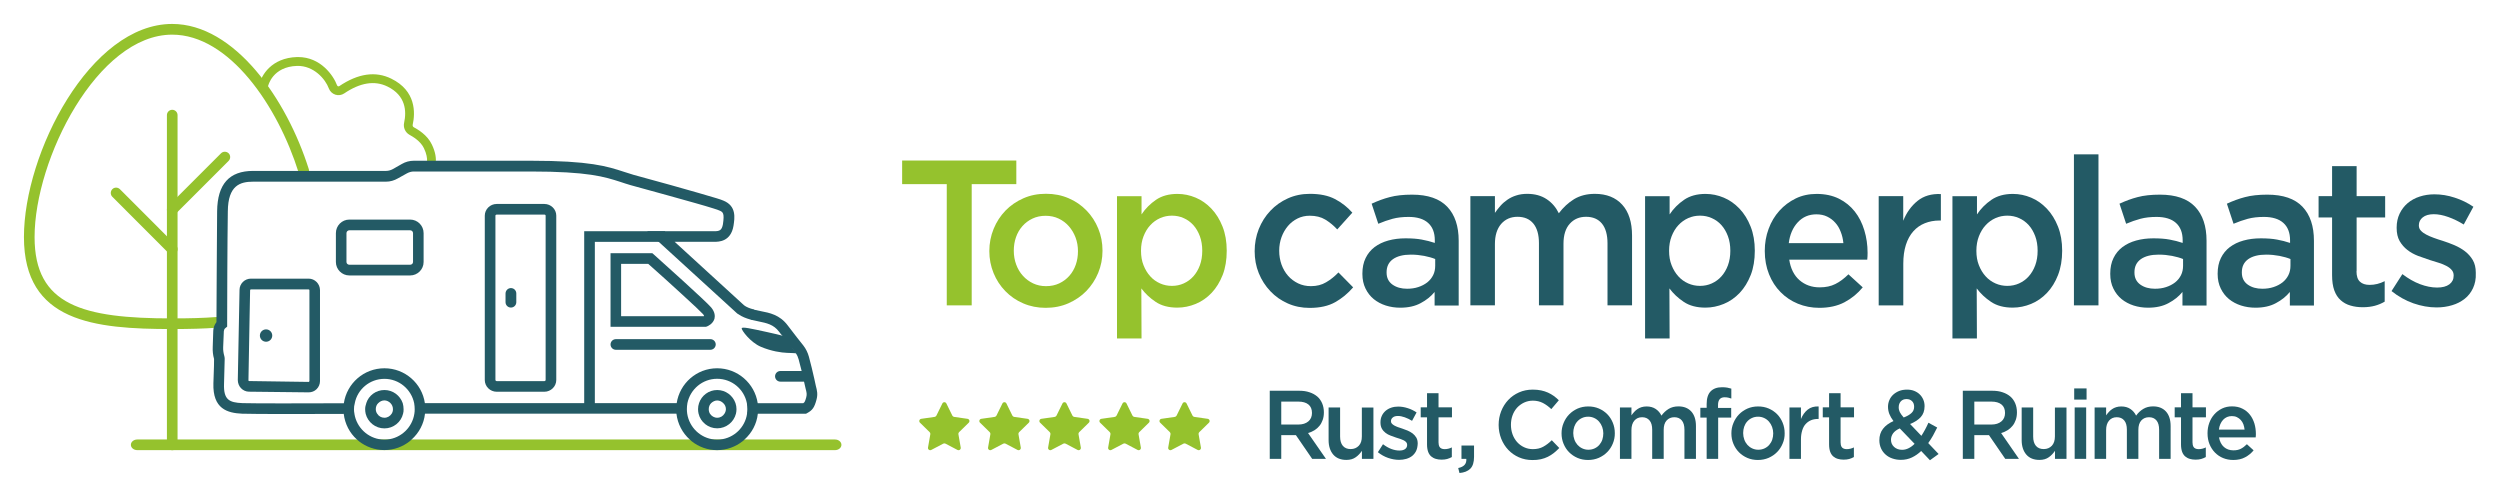 <?xml version="1.0" encoding="utf-8"?>
<!-- Generator: Adobe Illustrator 27.2.0, SVG Export Plug-In . SVG Version: 6.00 Build 0)  -->
<svg version="1.1" id="Layer_1" xmlns="http://www.w3.org/2000/svg" xmlns:xlink="http://www.w3.org/1999/xlink" x="0px" y="0px"
	 viewBox="0 0 3759.4 747.3" style="enable-background:new 0 0 3759.4 747.3;" xml:space="preserve">
<style type="text/css">
	.st0{fill:#95C22D;}
	.st1{fill:#235A65;}
</style>
<g>
	<path class="st0" d="M1461.2,459.2h-37.5V276.9h-67.1v-35.5h171.7v35.5h-67.1V459.2z"/>
	<path class="st0" d="M1651.4,410.4c-4.3,10.4-10.3,19.4-17.8,27.2c-7.6,7.8-16.6,13.9-27,18.5c-10.5,4.6-21.9,6.8-34.2,6.8
		c-12.1,0-23.3-2.2-33.7-6.7c-10.4-4.4-19.3-10.6-26.9-18.4s-13.5-16.8-17.7-27.1c-4.2-10.3-6.4-21.3-6.4-33.1
		c0-11.8,2.2-23,6.5-33.5c4.3-10.5,10.3-19.6,17.8-27.4c7.6-7.8,16.5-13.9,26.9-18.5c10.4-4.6,21.7-6.8,34-6.8
		c12.3,0,23.6,2.2,34,6.7c10.4,4.4,19.3,10.6,26.9,18.4c7.6,7.8,13.5,16.9,17.7,27.2c4.3,10.4,6.4,21.5,6.4,33.3
		C1657.9,388.9,1655.7,400,1651.4,410.4z M1617.4,357.2c-2.4-6.4-5.8-12.1-10.1-17c-4.3-4.9-9.4-8.7-15.3-11.5
		c-5.9-2.8-12.5-4.2-19.7-4.2s-13.8,1.4-19.7,4.2c-5.9,2.8-11,6.6-15.2,11.4c-4.2,4.8-7.4,10.3-9.6,16.6c-2.2,6.3-3.3,13.1-3.3,20.4
		c0,7.3,1.2,14.2,3.6,20.7c2.4,6.5,5.8,12.2,10.1,16.9c4.3,4.8,9.4,8.6,15.3,11.4c5.9,2.8,12.4,4.2,19.4,4.2c7.4,0,14.1-1.4,20-4.2
		c5.9-2.8,11-6.6,15.2-11.4c4.2-4.7,7.4-10.3,9.6-16.6c2.2-6.3,3.3-13.1,3.3-20.4C1621,370.4,1619.8,363.6,1617.4,357.2z"/>
	<path class="st0" d="M1838.6,413.5c-4.2,10.6-9.7,19.6-16.6,26.9s-14.9,12.9-23.9,16.6c-9,3.7-18.2,5.6-27.7,5.6
		c-13.1,0-24-2.9-32.6-8.7c-8.7-5.8-15.8-12.6-21.5-20.2l0.3,75.3h-36.9v-214h36.9v27.4c5.8-8.7,13.1-16,21.7-21.9
		c8.6-5.9,19.4-8.9,32.3-8.9c9.5,0,18.6,1.9,27.4,5.6c8.9,3.7,16.7,9.3,23.7,16.6c7,7.4,12.5,16.3,16.7,26.9
		c4.2,10.6,6.3,22.7,6.3,36.4S1842.7,402.9,1838.6,413.5z M1804.3,355.2c-2.4-6.5-5.7-12.1-9.8-16.7c-4.2-4.6-9-8.1-14.5-10.5
		c-5.5-2.5-11.4-3.7-17.7-3.7c-6.2,0-12.2,1.2-17.8,3.7c-5.6,2.5-10.6,6.1-14.8,10.7c-4.3,4.6-7.6,10.2-10.1,16.6
		c-2.5,6.4-3.8,13.7-3.8,21.8c0,8.1,1.2,15.4,3.8,21.8c2.5,6.4,5.9,12,10.1,16.6c4.2,4.7,9.2,8.2,14.8,10.7
		c5.6,2.5,11.6,3.7,17.8,3.7c6.2,0,12.2-1.2,17.7-3.7c5.5-2.5,10.4-6,14.5-10.6c4.1-4.6,7.4-10.1,9.8-16.6
		c2.4-6.5,3.6-13.8,3.6-21.9C1807.9,369,1806.7,361.7,1804.3,355.2z"/>
</g>
<g>
	<path class="st1" d="M1973.2,690l-24.5-35.7h-22V690h-17.3V587.6h44.4c5.7,0,10.8,0.7,15.4,2.3c4.6,1.5,8.5,3.7,11.7,6.4
		c3.2,2.8,5.6,6.2,7.3,10.2c1.7,4,2.6,8.6,2.6,13.5c0,4.3-0.6,8.1-1.8,11.5c-1.2,3.4-2.8,6.4-4.9,8.9c-2.1,2.6-4.6,4.8-7.5,6.6
		c-2.9,1.8-6.1,3.2-9.6,4.2l26.9,38.8H1973.2z M1967.5,608.2c-3.6-2.9-8.7-4.3-15.3-4.3h-25.5v34.5h25.7c6.3,0,11.3-1.6,15-4.7
		c3.7-3.1,5.5-7.4,5.5-12.7C1972.9,615.3,1971.1,611.1,1967.5,608.2z"/>
	<path class="st1" d="M2048,612.8h17.3V690H2048v-12.1c-2.5,3.7-5.5,7-9.2,9.6c-3.7,2.7-8.4,4.1-14.2,4.1c-8.5,0-15.1-2.7-19.7-8
		c-4.6-5.4-7-12.6-7-21.7v-49.2h17.3v43.8c0,6,1.4,10.7,4.1,13.9c2.8,3.3,6.7,4.9,11.8,4.9c5,0,9-1.7,12.2-5s4.6-8.1,4.6-14.1V612.8
		z"/>
	<g>
		<path class="st1" d="M3015.4,690l-24.5-35.7h-22V690h-17.3V587.6h44.4c5.7,0,10.8,0.7,15.4,2.3c4.6,1.5,8.5,3.7,11.7,6.4
			c3.2,2.8,5.6,6.2,7.3,10.2c1.7,4,2.6,8.6,2.6,13.5c0,4.3-0.6,8.1-1.8,11.5c-1.2,3.4-2.8,6.4-4.9,8.9c-2.1,2.6-4.6,4.8-7.5,6.6
			c-2.9,1.8-6.1,3.2-9.6,4.2L3036,690H3015.4z M3009.7,608.2c-3.6-2.9-8.7-4.3-15.3-4.3h-25.5v34.5h25.7c6.3,0,11.3-1.6,15-4.7
			c3.7-3.1,5.5-7.4,5.5-12.7C3015.1,615.3,3013.3,611.1,3009.7,608.2z"/>
		<path class="st1" d="M3090.2,612.8h17.3V690h-17.3v-12.1c-2.5,3.7-5.5,7-9.2,9.6c-3.7,2.7-8.4,4.1-14.2,4.1
			c-8.5,0-15.1-2.7-19.7-8c-4.6-5.4-7-12.6-7-21.7v-49.2h17.3v43.8c0,6,1.4,10.7,4.1,13.9c2.8,3.3,6.7,4.9,11.8,4.9
			c5,0,9-1.7,12.2-5c3.1-3.4,4.6-8.1,4.6-14.1V612.8z"/>
	</g>
	<path class="st1" d="M2129.6,677.9c-1.4,3-3.4,5.5-5.9,7.6c-2.5,2-5.5,3.5-8.9,4.5c-3.4,1-7.1,1.5-10.9,1.5c-5.4,0-10.9-1-16.5-2.9
		c-5.5-1.9-10.7-4.8-15.4-8.6l7.7-12c4.1,3.1,8.2,5.5,12.4,7.1s8.3,2.4,12.2,2.4c3.7,0,6.5-0.7,8.6-2.2c2.1-1.5,3.1-3.6,3.1-6.1
		v-0.3c0-1.5-0.4-2.7-1.3-3.8c-0.9-1.1-2.1-2-3.7-2.9c-1.6-0.8-3.4-1.5-5.4-2.2c-2-0.6-4.2-1.3-6.3-2c-2.8-0.9-5.5-1.9-8.3-3
		c-2.8-1-5.3-2.4-7.5-4.1c-2.2-1.7-4.1-3.8-5.5-6.3c-1.4-2.5-2.1-5.6-2.1-9.3V635c0-3.6,0.7-6.9,2.1-9.8c1.3-2.9,3.3-5.4,5.7-7.5
		c2.4-2,5.2-3.6,8.5-4.7c3.3-1.1,6.8-1.6,10.4-1.6c4.7,0,9.5,0.8,14.4,2.4c4.8,1.5,9.2,3.7,13.2,6.4l-6.8,12.6
		c-3.6-2.2-7.3-4-11-5.3c-3.7-1.3-7.1-2-10.2-2c-3.3,0-5.9,0.7-7.7,2.2c-1.9,1.5-2.8,3.3-2.8,5.5v0.3c0,1.4,0.4,2.6,1.4,3.6
		c0.9,1,2.2,1.9,3.7,2.8c1.6,0.9,3.4,1.6,5.4,2.4c2,0.7,4.2,1.5,6.3,2.1c2.8,0.9,5.5,1.9,8.3,3.1c2.7,1.2,5.2,2.6,7.5,4.3
		c2.2,1.7,4,3.8,5.5,6.2c1.4,2.4,2.1,5.4,2.1,8.9v0.3C2131.7,671.3,2131,674.9,2129.6,677.9z"/>
	<path class="st1" d="M2163.3,665.8c0,3.4,0.8,5.9,2.4,7.4c1.6,1.5,3.9,2.2,6.8,2.2c3.7,0,7.3-0.9,10.7-2.6v14.5
		c-2.2,1.2-4.5,2.2-7,2.9s-5.3,1-8.5,1c-3.1,0-6-0.4-8.7-1.2c-2.7-0.8-5-2.1-7-3.8c-1.9-1.8-3.5-4.1-4.5-7c-1-2.9-1.6-6.5-1.6-10.8
		v-40.8h-9.5v-15.1h9.5v-21.2h17.3v21.2h20.2v15.1h-20.2V665.8z"/>
	<path class="st1" d="M2205,690h-7.3v-20h18.9v17c0,8.2-1.9,14.1-5.6,17.8c-3.7,3.7-9.2,5.9-16.3,6.5l-1.9-7.5
		C2201.6,702,2205.6,697.4,2205,690z"/>
	<path class="st1" d="M2336.6,681.2c-2.8,2.2-5.8,4.1-9,5.7s-6.7,2.8-10.6,3.7s-8.1,1.2-12.7,1.2c-7.3,0-14-1.4-20.2-4.1
		c-6.1-2.7-11.5-6.4-16-11.2c-4.5-4.7-8-10.3-10.6-16.7c-2.5-6.4-3.9-13.4-3.9-20.8c0-7.3,1.3-14.2,3.8-20.6
		c2.5-6.4,6.1-12.1,10.6-16.9c4.5-4.8,9.9-8.6,16.2-11.4c6.3-2.8,13.2-4.2,20.8-4.2c4.6,0,8.7,0.4,12.5,1.2
		c3.7,0.8,7.2,1.9,10.3,3.3c3.1,1.4,6,3.1,8.7,5c2.7,2,5.2,4.1,7.6,6.5l-11.3,13.3c-4-3.8-8.2-6.9-12.6-9.2
		c-4.5-2.3-9.5-3.5-15.2-3.5c-4.7,0-9.1,1-13.2,2.9c-4,1.9-7.5,4.5-10.5,7.7c-2.9,3.3-5.2,7.1-6.8,11.5c-1.6,4.4-2.4,9.1-2.4,14.2
		s0.8,9.8,2.4,14.3c1.6,4.4,3.9,8.3,6.8,11.6c3,3.3,6.4,5.9,10.5,7.8c4,1.9,8.4,2.9,13.2,2.9c6.1,0,11.3-1.2,15.6-3.6
		c4.4-2.4,8.7-5.6,12.9-9.8l11.3,11.7C2342,676.5,2339.4,679,2336.6,681.2z"/>
	<path class="st1" d="M2425.3,667c-2,4.9-4.8,9.2-8.4,12.8c-3.6,3.7-7.8,6.5-12.7,8.7c-4.9,2.1-10.3,3.2-16.1,3.2
		c-5.7,0-11-1-15.9-3.1c-4.9-2.1-9.1-5-12.7-8.6s-6.3-7.9-8.3-12.7c-2-4.8-3-10-3-15.6c0-5.5,1-10.8,3.1-15.7
		c2-4.9,4.8-9.2,8.4-12.9c3.6-3.7,7.8-6.5,12.6-8.7c4.9-2.1,10.2-3.2,16-3.2c5.8,0,11.1,1,16,3.1c4.9,2.1,9.1,5,12.7,8.6
		c3.6,3.7,6.3,7.9,8.3,12.8c2,4.9,3,10.1,3,15.7C2428.4,656.9,2427.3,662.2,2425.3,667z M2409.3,642c-1.1-3-2.7-5.7-4.7-8
		c-2-2.3-4.4-4.1-7.2-5.4c-2.8-1.3-5.8-2-9.2-2c-3.4,0-6.5,0.7-9.3,2c-2.8,1.3-5.2,3.1-7.1,5.3c-2,2.2-3.5,4.9-4.5,7.8
		c-1,3-1.5,6.2-1.5,9.6c0,3.4,0.6,6.7,1.7,9.7c1.1,3.1,2.7,5.7,4.7,8c2,2.2,4.4,4,7.2,5.3c2.8,1.3,5.8,2,9.1,2c3.5,0,6.6-0.7,9.4-2
		c2.8-1.3,5.2-3.1,7.1-5.3c1.9-2.2,3.5-4.9,4.5-7.8c1-3,1.5-6.2,1.5-9.6C2411,648.3,2410.4,645.1,2409.3,642z"/>
	<path class="st1" d="M2509.2,614.9c4.1-2.5,9-3.8,14.7-3.8c8.3,0,14.7,2.6,19.4,7.7c4.6,5.1,7,12.4,7,21.9V690h-17.3v-43.8
		c0-6.1-1.3-10.8-4-14c-2.7-3.2-6.4-4.8-11.2-4.8c-4.7,0-8.6,1.6-11.6,4.9c-3,3.3-4.4,8-4.4,14.2V690h-17.3v-43.9
		c0-6.1-1.3-10.7-4-13.9c-2.7-3.2-6.4-4.8-11.2-4.8s-8.7,1.7-11.6,5.1c-2.9,3.4-4.4,8.2-4.4,14.2V690h-17.3v-77.3h17.3v11.9
		c1.2-1.8,2.6-3.4,4-5c1.4-1.6,3-3,4.9-4.3c1.8-1.3,3.9-2.3,6.2-3c2.3-0.7,4.9-1.1,7.7-1.1c5.4,0,10,1.3,13.7,3.8
		c3.7,2.5,6.6,5.8,8.6,10C2501.5,620.8,2505.1,617.4,2509.2,614.9z"/>
	<path class="st1" d="M2603.3,613.4V628h-19.6V690h-17.3V628h-9.5v-14.8h9.5v-5.6c0-8.6,2-15,6-19.1c4-4.1,9.7-6.2,17.2-6.2
		c3,0,5.6,0.2,7.8,0.6c2.2,0.4,4.2,0.9,6.1,1.5v14.9c-1.7-0.6-3.3-1-4.9-1.4c-1.6-0.3-3.3-0.5-5.2-0.5c-6.6,0-9.9,3.9-9.9,11.7v4.3
		H2603.3z"/>
	<path class="st1" d="M2680.7,667c-2,4.9-4.8,9.2-8.4,12.8c-3.6,3.7-7.8,6.5-12.7,8.7c-4.9,2.1-10.3,3.2-16.1,3.2
		c-5.7,0-11-1-15.9-3.1c-4.9-2.1-9.1-5-12.7-8.6c-3.6-3.7-6.3-7.9-8.3-12.7c-2-4.8-3-10-3-15.6c0-5.5,1-10.8,3.1-15.7
		c2-4.9,4.8-9.2,8.4-12.9c3.6-3.7,7.8-6.5,12.6-8.7c4.9-2.1,10.2-3.2,16-3.2c5.8,0,11.1,1,16,3.1c4.9,2.1,9.1,5,12.7,8.6
		c3.6,3.7,6.3,7.9,8.3,12.8c2,4.9,3,10.1,3,15.7C2683.8,656.9,2682.8,662.2,2680.7,667z M2664.8,642c-1.1-3-2.7-5.7-4.7-8
		c-2-2.3-4.4-4.1-7.2-5.4c-2.8-1.3-5.8-2-9.2-2c-3.4,0-6.5,0.7-9.3,2c-2.8,1.3-5.2,3.1-7.1,5.3c-2,2.2-3.5,4.9-4.5,7.8
		c-1,3-1.5,6.2-1.5,9.6c0,3.4,0.6,6.7,1.7,9.7c1.1,3.1,2.7,5.7,4.7,8c2,2.2,4.4,4,7.2,5.3c2.8,1.3,5.8,2,9.1,2c3.5,0,6.6-0.7,9.4-2
		c2.8-1.3,5.2-3.1,7.1-5.3c1.9-2.2,3.5-4.9,4.5-7.8c1-3,1.5-6.2,1.5-9.6C2666.5,648.3,2665.9,645.1,2664.8,642z"/>
	<path class="st1" d="M2708.2,690h-17.3v-77.3h17.3v17.4c2.4-5.9,5.7-10.5,10.1-14.1c4.4-3.5,9.9-5.1,16.5-4.8V630h-1
		c-3.8,0-7.3,0.6-10.4,1.9c-3.1,1.3-5.8,3.2-8.1,5.7c-2.3,2.5-4,5.7-5.2,9.6c-1.2,3.9-1.9,8.3-1.9,13.4V690z"/>
	<path class="st1" d="M2767.9,665.8c0,3.4,0.8,5.9,2.4,7.4c1.6,1.5,3.9,2.2,6.8,2.2c3.7,0,7.3-0.9,10.7-2.6v14.5
		c-2.2,1.2-4.5,2.2-7,2.9s-5.3,1-8.5,1c-3.1,0-6-0.4-8.7-1.2c-2.7-0.8-5-2.1-7-3.8c-1.9-1.8-3.5-4.1-4.5-7c-1-2.9-1.6-6.5-1.6-10.8
		v-40.8h-9.5v-15.1h9.5v-21.2h17.3v21.2h20.2v15.1h-20.2V665.8z"/>
	<path class="st1" d="M2902.2,692.1l-13.2-13.9c-4.3,4.1-8.9,7.3-13.9,9.7c-5,2.4-10.6,3.6-16.6,3.6c-4.7,0-8.9-0.7-12.9-2.1
		c-3.9-1.3-7.3-3.3-10.2-5.9c-2.9-2.6-5.2-5.7-6.8-9.3c-1.6-3.6-2.5-7.7-2.5-12.2c0-6.7,1.8-12.5,5.5-17.2
		c3.6-4.7,8.9-8.6,15.7-11.6c-2.8-3.8-4.9-7.4-6.2-10.7c-1.3-3.4-2-7-2-10.8c0-3.5,0.7-6.8,2-9.9c1.3-3.1,3.2-5.9,5.7-8.2
		c2.5-2.3,5.5-4.2,8.9-5.6c3.5-1.4,7.5-2.1,12-2.1c4,0,7.6,0.6,10.8,1.9s6,3,8.3,5.3c2.3,2.2,4.1,4.9,5.4,7.9c1.3,3,1.9,6.3,1.9,9.8
		c0,6.8-2,12.4-5.9,16.6c-4,4.2-9.3,7.6-15.9,10.2l17,17.8c1.9-2.9,3.7-6,5.5-9.3c1.8-3.3,3.5-6.8,5.1-10.4l13.2,7.2
		c-2,4.1-4.1,8.1-6.3,12.1c-2.2,3.9-4.6,7.7-7.2,11.3l15.6,16.4L2902.2,692.1z M2856.8,644.2c-4.7,2.1-8,4.6-10.1,7.5
		c-2.1,3-3.1,6.2-3.1,9.6c0,4.4,1.6,8,4.7,10.8c3.1,2.8,7.1,4.3,12,4.3c3.4,0,6.7-0.8,9.8-2.4c3.1-1.5,6.1-3.7,9-6.6L2856.8,644.2z
		 M2875.2,603.2c-2.1-2.1-4.9-3.1-8.2-3.1c-3.6,0-6.5,1.1-8.6,3.4c-2.1,2.3-3.2,5.3-3.2,9c0,2.7,0.6,5.1,1.7,7.3
		c1.1,2.2,3.1,4.9,5.8,8c5.1-1.9,9-4.2,11.7-6.7c2.7-2.5,4-5.6,4-9.4C2878.4,608.1,2877.4,605.3,2875.2,603.2z"/>
	<path class="st1" d="M3119.1,600.9v-16.8h18.6v16.8H3119.1z M3119.8,690v-77.3h17.3V690H3119.8z"/>
	<path class="st1" d="M3223,614.9c4.1-2.5,9-3.8,14.7-3.8c8.3,0,14.7,2.6,19.4,7.7c4.6,5.1,7,12.4,7,21.9V690h-17.3v-43.8
		c0-6.1-1.3-10.8-4-14c-2.7-3.2-6.4-4.8-11.2-4.8c-4.7,0-8.6,1.6-11.6,4.9c-3,3.3-4.4,8-4.4,14.2V690h-17.3v-43.9
		c0-6.1-1.3-10.7-4-13.9c-2.7-3.2-6.4-4.8-11.2-4.8s-8.7,1.7-11.6,5.1c-2.9,3.4-4.4,8.2-4.4,14.2V690h-17.3v-77.3h17.3v11.9
		c1.2-1.8,2.6-3.4,4-5c1.4-1.6,3-3,4.9-4.3c1.8-1.3,3.9-2.3,6.2-3c2.3-0.7,4.9-1.1,7.7-1.1c5.4,0,10,1.3,13.7,3.8
		c3.7,2.5,6.6,5.8,8.6,10C3215.2,620.8,3218.8,617.4,3223,614.9z"/>
	<path class="st1" d="M3297.1,665.8c0,3.4,0.8,5.9,2.4,7.4c1.6,1.5,3.9,2.2,6.8,2.2c3.7,0,7.3-0.9,10.7-2.6v14.5
		c-2.2,1.2-4.5,2.2-7,2.9c-2.5,0.7-5.3,1-8.5,1c-3.1,0-6-0.4-8.7-1.2c-2.7-0.8-5-2.1-7-3.8c-1.9-1.8-3.5-4.1-4.5-7
		c-1-2.9-1.6-6.5-1.6-10.8v-40.8h-9.5v-15.1h9.5v-21.2h17.3v21.2h20.2v15.1h-20.2V665.8z"/>
	<path class="st1" d="M3344.3,672.2c3.9,3.4,8.6,5,14.2,5c4.3,0,8-0.7,11.1-2.3c3.1-1.6,6.2-3.9,9.2-6.9l10.1,9.2
		c-3.6,4.4-7.9,7.9-12.9,10.5c-5,2.7-10.9,4-17.8,4c-5.4,0-10.5-1-15.2-2.9c-4.7-1.9-8.7-4.7-12.2-8.2c-3.4-3.5-6.2-7.7-8.2-12.6
		c-2-4.9-3-10.4-3-16.5c0-5.6,0.9-10.8,2.7-15.7c1.8-4.9,4.3-9.2,7.6-12.8c3.3-3.7,7.1-6.5,11.6-8.7c4.4-2.1,9.4-3.2,14.8-3.2
		c6,0,11.2,1.1,15.7,3.4c4.5,2.2,8.3,5.3,11.3,9.1c3,3.8,5.2,8.2,6.8,13.3c1.5,5.1,2.2,10.4,2.2,16c0,0.8,0,1.6-0.1,2.3
		c0,0.8-0.1,1.6-0.2,2.5h-55.2C3338,664,3340.5,668.9,3344.3,672.2z M3375.3,646c-0.3-2.8-0.9-5.5-1.8-8c-1-2.5-2.2-4.6-3.9-6.4
		c-1.6-1.8-3.6-3.2-5.8-4.3c-2.2-1.1-4.8-1.6-7.6-1.6c-5.3,0-9.7,1.9-13.2,5.6c-3.4,3.8-5.6,8.7-6.3,14.7H3375.3z"/>
</g>
<g>
	<g>
		<path class="st0" d="M1423.1,606.7l9,18.3c0.5,1,1.5,1.7,2.6,1.9l20.2,2.9c2.8,0.4,3.9,3.8,1.9,5.8l-14.6,14.3
			c-0.8,0.8-1.2,1.9-1,3l3.5,20.1c0.5,2.8-2.4,4.9-4.9,3.6l-18.1-9.5c-1-0.5-2.2-0.5-3.2,0l-18.1,9.5c-2.5,1.3-5.4-0.8-4.9-3.6
			l3.5-20.1c0.2-1.1-0.2-2.2-1-3l-14.6-14.3c-2-2-0.9-5.4,1.9-5.8l20.2-2.9c1.1-0.2,2.1-0.9,2.6-1.9l9-18.3
			C1418.3,604.2,1421.9,604.2,1423.1,606.7z"/>
		<path class="st0" d="M1513.4,606.7l9,18.3c0.5,1,1.5,1.7,2.6,1.9l20.2,2.9c2.8,0.4,3.9,3.8,1.9,5.8l-14.6,14.3
			c-0.8,0.8-1.2,1.9-1,3l3.5,20.1c0.5,2.8-2.4,4.9-4.9,3.6l-18.1-9.5c-1-0.5-2.2-0.5-3.2,0l-18.1,9.5c-2.5,1.3-5.4-0.8-4.9-3.6
			l3.5-20.1c0.2-1.1-0.2-2.2-1-3l-14.6-14.3c-2-2-0.9-5.4,1.9-5.8l20.2-2.9c1.1-0.2,2.1-0.9,2.6-1.9l9-18.3
			C1508.6,604.2,1512.2,604.2,1513.4,606.7z"/>
		<path class="st0" d="M1603.7,606.7l9,18.3c0.5,1,1.5,1.7,2.6,1.9l20.2,2.9c2.8,0.4,3.9,3.8,1.9,5.8l-14.6,14.3
			c-0.8,0.8-1.2,1.9-1,3l3.5,20.1c0.5,2.8-2.4,4.9-4.9,3.6l-18.1-9.5c-1-0.5-2.2-0.5-3.2,0l-18.1,9.5c-2.5,1.3-5.4-0.8-4.9-3.6
			l3.5-20.1c0.2-1.1-0.2-2.2-1-3l-14.6-14.3c-2-2-0.9-5.4,1.9-5.8l20.2-2.9c1.1-0.2,2.1-0.9,2.6-1.9l9-18.3
			C1598.9,604.2,1602.5,604.2,1603.7,606.7z"/>
		<path class="st0" d="M1694,606.7l9,18.3c0.5,1,1.5,1.7,2.6,1.9l20.2,2.9c2.8,0.4,3.9,3.8,1.9,5.8l-14.6,14.3c-0.8,0.8-1.2,1.9-1,3
			l3.5,20.1c0.5,2.8-2.4,4.9-4.9,3.6l-18.1-9.5c-1-0.5-2.2-0.5-3.2,0l-18.1,9.5c-2.5,1.3-5.4-0.8-4.9-3.6l3.5-20.1
			c0.2-1.1-0.2-2.2-1-3l-14.6-14.3c-2-2-0.9-5.4,1.9-5.8l20.2-2.9c1.1-0.2,2.1-0.9,2.6-1.9l9-18.3
			C1689.2,604.2,1692.8,604.2,1694,606.7z"/>
		<path class="st0" d="M1784.3,606.7l9,18.3c0.5,1,1.5,1.7,2.6,1.9l20.2,2.9c2.8,0.4,3.9,3.8,1.9,5.8l-14.6,14.3
			c-0.8,0.8-1.2,1.9-1,3l3.5,20.1c0.5,2.8-2.4,4.9-4.9,3.6l-18.1-9.5c-1-0.5-2.2-0.5-3.2,0l-18.1,9.5c-2.5,1.3-5.4-0.8-4.9-3.6
			l3.5-20.1c0.2-1.1-0.2-2.2-1-3l-14.6-14.3c-2-2-0.9-5.4,1.9-5.8l20.2-2.9c1.1-0.2,2.1-0.9,2.6-1.9l9-18.3
			C1779.4,604.2,1783.1,604.2,1784.3,606.7z"/>
	</g>
</g>
<g>
	<path class="st1" d="M2007.8,454.4c-10.1,5.7-22.8,8.6-38.4,8.6c-11.9,0-22.8-2.2-32.9-6.7c-10.1-4.4-18.8-10.6-26.2-18.4
		c-7.4-7.8-13.2-16.8-17.4-27.1c-4.2-10.3-6.2-21.3-6.2-33.1c0-11.8,2.1-22.9,6.2-33.3c4.2-10.4,9.9-19.5,17.4-27.4
		c7.4-7.9,16.2-14.1,26.4-18.7s21.2-6.8,33.1-6.8c15.1,0,27.6,2.6,37.6,7.8c10,5.2,18.7,12,26.2,20.5l-22.7,25.2
		c-5.6-6-11.6-10.9-18-14.8c-6.4-3.9-14.2-5.8-23.4-5.8c-6.6,0-12.8,1.4-18.4,4.2c-5.6,2.8-10.5,6.6-14.5,11.4s-7.2,10.3-9.5,16.6
		c-2.3,6.3-3.5,13.1-3.5,20.4c0,7.5,1.2,14.4,3.5,20.9c2.3,6.4,5.6,12,9.8,16.8c4.2,4.8,9.3,8.6,15.1,11.4
		c5.8,2.8,12.3,4.2,19.3,4.2c8.7,0,16.3-1.9,22.8-5.8c6.6-3.8,12.7-8.7,18.6-14.8l22.1,22.4C2026.9,441.3,2017.9,448.7,2007.8,454.4
		z"/>
	<path class="st1" d="M2157.3,459.2V439c-5.4,6.7-12.4,12.3-20.9,16.8c-8.4,4.6-18.7,6.9-30.8,6.9c-7.7,0-14.9-1.1-21.8-3.3
		c-6.8-2.2-12.8-5.4-18-9.6c-5.1-4.2-9.3-9.5-12.4-15.9c-3.1-6.3-4.7-13.6-4.7-21.9v-0.6c0-8.9,1.6-16.7,4.9-23.4
		c3.2-6.6,7.7-12.1,13.5-16.5c5.7-4.3,12.6-7.6,20.5-9.8c8-2.2,16.6-3.3,25.9-3.3c9.6,0,17.9,0.6,24.6,1.9c6.7,1.2,13.2,2.9,19.5,5
		v-4c0-11.4-3.4-20.1-10.1-26.1c-6.7-6-16.5-9-29.2-9c-9,0-17.1,0.9-24.2,2.8c-7,1.9-14.2,4.4-21.5,7.5l-10-30.2
		c8.9-4.1,17.9-7.5,27.2-9.9c9.3-2.5,20.5-3.7,33.6-3.7c23.8,0,41.4,6.1,52.9,18.2c11.5,12.1,17.2,29.2,17.2,51.2v97.4H2157.3z
		 M2158.2,389.5c-4.6-1.9-10.1-3.4-16.5-4.7c-6.4-1.2-13-1.9-20.1-1.9c-11.5,0-20.5,2.3-26.9,6.8c-6.4,4.6-9.6,11.1-9.6,19.6v0.6
		c0,7.9,3,13.9,8.9,18.1c5.9,4.2,13.3,6.2,21.9,6.2c6.1,0,11.7-0.8,16.8-2.5c5.2-1.7,9.6-4,13.5-7c3.8-3,6.8-6.7,8.9-10.9
		c2.1-4.2,3.1-9,3.1-14.1V389.5z"/>
	<path class="st1" d="M2367,299.5c8.8-5.3,19.2-8,31.3-8c17.5,0,31.3,5.5,41.1,16.3c9.9,10.9,14.8,26.4,14.8,46.5v104.8h-36.9v-93.1
		c0-13-2.8-23-8.4-29.8c-5.6-6.8-13.6-10.2-23.8-10.2c-10.1,0-18.2,3.4-24.5,10.4c-6.3,6.9-9.5,17-9.5,30.2v92.5h-36.9v-93.4
		c0-12.8-2.8-22.7-8.4-29.5c-5.6-6.8-13.5-10.2-23.8-10.2c-10.2,0-18.4,3.6-24.7,10.8c-6.2,7.3-9.3,17.3-9.3,30.1v92.2h-36.9V294.9
		h36.9v25.2c2.6-3.8,5.4-7.3,8.4-10.7c3-3.4,6.5-6.4,10.4-9.1c3.9-2.7,8.4-4.9,13.3-6.4c4.9-1.6,10.4-2.4,16.5-2.4
		c11.5,0,21.2,2.7,29.2,8s14,12.4,18.3,21.2C2350.7,311.9,2358.3,304.9,2367,299.5z"/>
	<path class="st1" d="M2632.7,413.5c-4.2,10.6-9.7,19.6-16.6,26.9s-14.9,12.9-23.9,16.6c-9,3.7-18.2,5.6-27.7,5.6
		c-13.1,0-24-2.9-32.6-8.7c-8.7-5.8-15.8-12.6-21.5-20.2l0.3,75.3h-36.9v-214h36.9v27.4c5.8-8.7,13.1-16,21.7-21.9
		c8.6-5.9,19.4-8.9,32.3-8.9c9.5,0,18.6,1.9,27.4,5.6c8.9,3.7,16.7,9.3,23.7,16.6c7,7.4,12.5,16.3,16.7,26.9
		c4.2,10.6,6.3,22.7,6.3,36.4S2636.8,402.9,2632.7,413.5z M2598.4,355.2c-2.4-6.5-5.7-12.1-9.8-16.7c-4.1-4.6-9-8.1-14.5-10.5
		c-5.5-2.5-11.4-3.7-17.7-3.7s-12.2,1.2-17.8,3.7c-5.6,2.5-10.6,6.1-14.8,10.7c-4.3,4.6-7.6,10.2-10.1,16.6
		c-2.5,6.4-3.8,13.7-3.8,21.8c0,8.1,1.2,15.4,3.8,21.8c2.5,6.4,5.9,12,10.1,16.6c4.2,4.7,9.2,8.2,14.8,10.7
		c5.6,2.5,11.6,3.7,17.8,3.7s12.2-1.2,17.7-3.7c5.5-2.5,10.4-6,14.5-10.6c4.1-4.6,7.4-10.1,9.8-16.6c2.4-6.5,3.6-13.8,3.6-21.9
		C2602,369,2600.8,361.7,2598.4,355.2z"/>
	<path class="st1" d="M2706.1,421.4c8.3,7.1,18.3,10.7,30.2,10.7c9.1,0,16.9-1.6,23.6-5c6.7-3.3,13.2-8.2,19.7-14.6l21.5,19.6
		c-7.7,9.3-16.8,16.8-27.4,22.4c-10.6,5.6-23.2,8.4-37.9,8.4c-11.5,0-22.2-2.1-32.2-6.2c-10-4.1-18.7-9.9-26-17.4
		c-7.4-7.4-13.2-16.4-17.4-26.9c-4.2-10.5-6.4-22.1-6.4-35c0-11.9,1.9-22.9,5.8-33.3c3.8-10.4,9.2-19.4,16.2-27.2
		s15.2-13.9,24.6-18.5c9.5-4.6,20-6.8,31.4-6.8c12.7,0,23.8,2.4,33.4,7.1c9.6,4.8,17.5,11.2,23.9,19.3c6.4,8.1,11.1,17.5,14.4,28.3
		c3.3,10.8,4.9,22.1,4.9,33.9c0,1.7-0.1,3.3-0.1,5c-0.1,1.6-0.3,3.4-0.4,5.3h-117.3C2692.6,403.9,2697.9,414.3,2706.1,421.4z
		 M2772,365.5c-0.6-6-1.9-11.7-4-16.9c-2-5.3-4.7-9.9-8.2-13.7c-3.4-3.9-7.5-6.9-12.2-9.2c-4.7-2.3-10.1-3.4-16.2-3.4
		c-11.3,0-20.6,4-28,12c-7.4,8-11.9,18.4-13.5,31.3H2772z"/>
	<path class="st1" d="M2862,459.2h-36.9V294.9h36.9V332c5-12.5,12.2-22.4,21.5-29.9c9.3-7.5,21-10.9,35.1-10.3v39.8h-2.1
		c-8,0-15.4,1.4-22.1,4.1c-6.7,2.7-12.4,6.7-17.2,12.1c-4.8,5.4-8.6,12.2-11.2,20.4c-2.6,8.2-3.9,17.7-3.9,28.5V459.2z"/>
	<path class="st1" d="M3094.8,413.5c-4.1,10.6-9.7,19.6-16.6,26.9s-14.9,12.9-23.9,16.6c-9,3.7-18.2,5.6-27.7,5.6
		c-13.1,0-24-2.9-32.6-8.7c-8.7-5.8-15.8-12.6-21.5-20.2l0.3,75.3H2936v-214h36.9v27.4c5.8-8.7,13.1-16,21.7-21.9
		c8.6-5.9,19.4-8.9,32.3-8.9c9.5,0,18.6,1.9,27.4,5.6c8.9,3.7,16.7,9.3,23.7,16.6c7,7.4,12.5,16.3,16.7,26.9
		c4.2,10.6,6.3,22.7,6.3,36.4S3098.9,402.9,3094.8,413.5z M3060.5,355.2c-2.4-6.5-5.7-12.1-9.8-16.7c-4.2-4.6-9-8.1-14.5-10.5
		c-5.5-2.5-11.4-3.7-17.7-3.7c-6.2,0-12.2,1.2-17.8,3.7c-5.6,2.5-10.6,6.1-14.8,10.7c-4.3,4.6-7.6,10.2-10.1,16.6
		c-2.5,6.4-3.8,13.7-3.8,21.8c0,8.1,1.2,15.4,3.8,21.8c2.5,6.4,5.9,12,10.1,16.6c4.2,4.7,9.2,8.2,14.8,10.7
		c5.6,2.5,11.6,3.7,17.8,3.7c6.2,0,12.2-1.2,17.7-3.7c5.5-2.5,10.4-6,14.5-10.6c4.1-4.6,7.4-10.1,9.8-16.6
		c2.4-6.5,3.6-13.8,3.6-21.9C3064.1,369,3062.9,361.7,3060.5,355.2z"/>
	<path class="st1" d="M3118.7,459.2V232.1h36.9v227.1H3118.7z"/>
	<path class="st1" d="M3281.9,459.2V439c-5.4,6.7-12.4,12.3-20.9,16.8c-8.4,4.6-18.7,6.9-30.8,6.9c-7.7,0-14.9-1.1-21.8-3.3
		c-6.8-2.2-12.8-5.4-18-9.6c-5.1-4.2-9.3-9.5-12.4-15.9c-3.1-6.3-4.7-13.6-4.7-21.9v-0.6c0-8.9,1.6-16.7,4.9-23.4
		c3.2-6.6,7.7-12.1,13.5-16.5c5.7-4.3,12.6-7.6,20.5-9.8c8-2.2,16.6-3.3,25.9-3.3c9.6,0,17.9,0.6,24.6,1.9c6.7,1.2,13.2,2.9,19.5,5
		v-4c0-11.4-3.4-20.1-10.1-26.1c-6.7-6-16.5-9-29.2-9c-9,0-17.1,0.9-24.2,2.8c-7,1.9-14.2,4.4-21.5,7.5l-10-30.2
		c8.9-4.1,17.9-7.5,27.2-9.9c9.3-2.5,20.5-3.7,33.6-3.7c23.8,0,41.4,6.1,52.9,18.2c11.5,12.1,17.2,29.2,17.2,51.2v97.4H3281.9z
		 M3282.8,389.5c-4.6-1.9-10.1-3.4-16.5-4.7c-6.4-1.2-13-1.9-20.1-1.9c-11.5,0-20.5,2.3-26.9,6.8c-6.4,4.6-9.6,11.1-9.6,19.6v0.6
		c0,7.9,3,13.9,8.9,18.1c5.9,4.2,13.3,6.2,21.9,6.2c6.1,0,11.7-0.8,16.8-2.5c5.2-1.7,9.6-4,13.5-7c3.8-3,6.8-6.7,8.9-10.9
		c2.1-4.2,3.1-9,3.1-14.1V389.5z"/>
	<path class="st1" d="M3443.4,459.2V439c-5.4,6.7-12.4,12.3-20.9,16.8c-8.4,4.6-18.7,6.9-30.8,6.9c-7.7,0-14.9-1.1-21.8-3.3
		c-6.8-2.2-12.8-5.4-18-9.6c-5.1-4.2-9.3-9.5-12.4-15.9c-3.1-6.3-4.7-13.6-4.7-21.9v-0.6c0-8.9,1.6-16.7,4.9-23.4
		c3.2-6.6,7.7-12.1,13.5-16.5c5.7-4.3,12.6-7.6,20.5-9.8c8-2.2,16.6-3.3,25.9-3.3c9.6,0,17.9,0.6,24.6,1.9c6.7,1.2,13.2,2.9,19.5,5
		v-4c0-11.4-3.4-20.1-10.1-26.1c-6.7-6-16.5-9-29.2-9c-9,0-17.1,0.9-24.2,2.8c-7,1.9-14.2,4.4-21.5,7.5l-10-30.2
		c8.9-4.1,17.9-7.5,27.2-9.9c9.3-2.5,20.5-3.7,33.6-3.7c23.8,0,41.4,6.1,52.9,18.2c11.5,12.1,17.2,29.2,17.2,51.2v97.4H3443.4z
		 M3444.3,389.5c-4.6-1.9-10.1-3.4-16.5-4.7c-6.4-1.2-13-1.9-20.1-1.9c-11.5,0-20.5,2.3-26.9,6.8c-6.4,4.6-9.6,11.1-9.6,19.6v0.6
		c0,7.9,3,13.9,8.9,18.1c5.9,4.2,13.3,6.2,21.9,6.2c6.1,0,11.7-0.8,16.8-2.5c5.2-1.7,9.6-4,13.5-7c3.8-3,6.8-6.7,8.9-10.9
		c2.1-4.2,3.1-9,3.1-14.1V389.5z"/>
	<path class="st1" d="M3543.6,407.8c0,7.3,1.7,12.6,5.2,15.8c3.4,3.2,8.3,4.8,14.5,4.8c7.9,0,15.4-1.9,22.7-5.6v30.8
		c-4.6,2.7-9.6,4.8-14.8,6.2c-5.2,1.4-11.3,2.2-18.1,2.2c-6.7,0-12.8-0.8-18.5-2.5c-5.7-1.6-10.7-4.4-14.8-8.1
		c-4.2-3.7-7.4-8.7-9.6-14.8s-3.3-13.8-3.3-22.9V327h-20.3v-32.1h20.3v-45.1h36.9v45.1h42.9V327h-42.9V407.8z"/>
	<path class="st1" d="M3718.8,433.4c-3,6.4-7.2,11.8-12.6,16s-11.6,7.5-18.9,9.6c-7.3,2.2-15,3.3-23.3,3.3
		c-11.5,0-23.1-2.1-34.9-6.2c-11.8-4.2-22.7-10.3-32.8-18.4l16.3-25.5c8.7,6.6,17.5,11.7,26.5,15.1c9,3.4,17.6,5.1,25.8,5.1
		c7.9,0,13.9-1.6,18.3-4.8c4.3-3.2,6.5-7.5,6.5-12.9v-0.6c0-3.1-0.9-5.8-2.9-8.1c-1.9-2.3-4.5-4.3-7.9-6.1
		c-3.3-1.8-7.1-3.3-11.5-4.7c-4.3-1.3-8.8-2.7-13.5-4.2c-5.8-1.9-11.7-4-17.7-6.2c-5.9-2.3-11.3-5.2-16-8.9
		c-4.7-3.6-8.6-8.1-11.7-13.4c-3-5.3-4.5-11.9-4.5-19.7v-0.6c0-7.7,1.5-14.6,4.4-20.8c2.9-6.2,7-11.5,12.1-15.9
		c5.1-4.3,11.2-7.7,18.1-9.9c7-2.3,14.4-3.4,22.2-3.4c10.1,0,20.3,1.6,30.5,5c10.3,3.3,19.6,7.9,28.1,13.7l-14.5,26.7
		c-7.7-4.7-15.4-8.5-23.3-11.3c-7.9-2.8-15.1-4.2-21.8-4.2c-7.1,0-12.6,1.6-16.5,4.7c-3.9,3.1-5.9,7.1-5.9,11.8v0.6
		c0,2.9,1,5.5,3,7.6c2,2.2,4.7,4.2,8,5.9c3.3,1.8,7.1,3.4,11.5,5c4.3,1.6,8.8,3.1,13.5,4.5c5.8,1.9,11.7,4,17.5,6.5
		c5.8,2.5,11.1,5.5,15.9,9.2c4.7,3.6,8.6,8,11.7,13.2c3,5.2,4.5,11.5,4.5,19v0.6C3723.4,419.4,3721.8,426.9,3718.8,433.4z"/>
</g>
<g>
	<g>
		<path class="st0" d="M651.8,256.1l-11.1-7.2c0.1-0.2,5-8.9-3.2-26c-5.2-10.9-16.9-17.5-21.9-20.3c-6.2-3.5-9.5-10.9-7.9-18
			c3.8-17.4,2.6-41-25.1-54.5c-19.2-9.4-41-5.9-65,10.4c-3.9,2.6-8.7,3.3-13.2,1.9c-4.6-1.5-8.2-4.9-9.9-9.4
			c-5.2-14.1-22.6-34.4-47.6-33.9c-37.2,1.1-43.6,29.6-43.9,30.8l-13-2.6c2.8-13.8,18.1-40.3,56.5-41.5c0.6,0,1.3,0,1.9,0
			c33.7,0,53,27.7,58.5,42.6c0.4,0.9,1.1,1.3,1.5,1.4c0.4,0.1,1.1,0.2,1.7-0.2c28.3-19.1,54.6-23,78.3-11.3
			c37.3,18.3,36.2,51.3,32.2,69.3c-0.3,1.5,0.3,2.9,1.4,3.6c6.1,3.4,20.4,11.4,27.4,26.1C660.9,241.1,652.8,254.7,651.8,256.1z"/>
	</g>
	<g>
		<g>
			<path class="st0" d="M258.9,494.8C141.5,494.8,36,484.2,36,356.5C36,230,135.9,36,258.9,36c94,0,172.4,113.3,205.5,218.5
				c1.3,4.2-1,8.8-5.3,10.1c-4.3,1.3-8.8-1-10.1-5.3C417.7,159.5,344.8,52.1,258.9,52.1c-112.2,0-206.9,187-206.9,304.5
				c0,102.7,72.7,122.2,206.9,122.2c26.2,0,47.1-0.6,65.7-2c4.4-0.4,8.3,3,8.6,7.4c0.3,4.4-3,8.3-7.4,8.6
				C306.8,494.2,285.5,494.8,258.9,494.8z"/>
		</g>
		<g>
			<path class="st0" d="M259,677c-4.4,0-8-3.6-8-8V173.1c0-4.4,3.6-8,8-8c4.4,0,8,3.6,8,8V669C267,673.4,263.4,677,259,677z"/>
		</g>
		<g>
			<path class="st0" d="M259,382.8c-2.1,0-4.1-0.8-5.7-2.4l-84.4-84.5c-3.1-3.1-3.1-8.2,0-11.4s8.2-3.1,11.4,0l84.4,84.5
				c3.1,3.1,3.1,8.2,0,11.4C263.1,382,261,382.8,259,382.8z"/>
		</g>
		<g>
			<path class="st0" d="M259,323.4c-2.1,0-4.1-0.8-5.7-2.4c-3.1-3.1-3.1-8.2,0-11.4l79.1-79.1c3.1-3.1,8.2-3.1,11.4,0
				c3.1,3.1,3.1,8.2,0,11.4L264.7,321C263.1,322.6,261,323.4,259,323.4z"/>
		</g>
	</g>
	<g>
		<g>
			<path class="st0" d="M1255.7,676.9H206.4c-5.3,0-9.6-3.6-9.6-8v0c0-4.4,4.3-8,9.6-8h1049.3c5.3,0,9.6,3.6,9.6,8v0
				C1265.3,673.3,1261,676.9,1255.7,676.9z"/>
		</g>
		<g>
			<g>
				<path class="st1" d="M818.6,306.7h-71.7c-9.9,0-17.9,8-17.9,17.6v247.2c0,9.6,8,17.6,17.9,17.6h71.7c9.8,0,17.9-8,17.9-17.6
					V324.2C836.5,314.6,828.4,306.7,818.6,306.7z M820.5,571.4c0,0.8-0.8,1.7-1.8,1.7h-71.7c-1,0-2-0.8-2-1.7V324.2
					c0-0.8,1-1.5,2-1.5h71.7c1,0,1.8,0.7,1.8,1.5V571.4z"/>
			</g>
			<g>
				<path class="st1" d="M464.1,419h-86.8c-9.3,0-17.1,7.6-17.1,16.9l-2.6,135.5c0,4.6,1.7,9.1,4.8,12.3c3.1,3.3,7.5,5.3,12.1,5.3
					l89.5,1h0.2c4.5,0,8.8-1.7,11.9-4.8c3.3-3.3,5.1-7.6,5.1-12.1V436.2C481.1,426.8,473.5,419,464.1,419z M465.2,573.1
					c0,0.3-0.2,0.5-0.3,0.7c-0.2,0.2-0.5,0.5-0.8,0.5l-89.5-1.3c-0.3,0-0.7-0.2-0.8-0.3c-0.2-0.2-0.2-0.3-0.2-0.8l1.7-94.1l0.8-41.4
					c0-0.7,0.5-1.2,1.2-1.2h86.8c0.7,0,1.2,0.5,1.2,1.2V573.1z"/>
			</g>
			<g>
				<path class="st1" d="M616.8,330.2h-91.5c-11.1,0-20.2,9.1-20.2,20.4V394c0,11.1,9.1,20.2,20.2,20.2h91.5
					c11.1,0,20.2-9.1,20.2-20.2v-43.4C637,339.3,627.9,330.2,616.8,330.2z M621.1,394c0,2.3-2,4.1-4.3,4.1h-91.5
					c-2.3,0-4.3-1.8-4.3-4.1v-43.4c0-2.5,2-4.3,4.3-4.3h91.5c2.3,0,4.3,1.8,4.3,4.3V394z"/>
			</g>
			<path class="st1" d="M1183.4,530.6c-8.2-0.3-23.2-2.3-39.2-9.1c-16-6.8-29.3-25.1-28.9-27.8c0.4-2.7,14.1,0.4,38.4,5.7
				c24.3,5.3,26.2,6.5,26.2,6.5l14.2,20.7l4.1,4.8C1198.3,531.3,1191.7,530.8,1183.4,530.6z"/>
			<g>
				<path class="st1" d="M1069.5,462.4c-8-9.6-78.4-72.6-86.3-79.7l-2.3-2h-62.8v110.7h143.5l1.5-0.5c0.8-0.3,8.9-3.5,11.3-11.6
					C1075.3,475.5,1075.3,469.4,1069.5,462.4z M1058.4,475.5H934v-78.7h40.8c15.6,13.8,35,31.2,50.9,45.9
					c16.2,14.7,28.8,26.7,31.6,29.8c1,1.2,1.3,2.2,1.5,2.7C1058.6,475.2,1058.4,475.3,1058.4,475.5z"/>
			</g>
			<g>
				<path class="st1" d="M874.4,355.7"/>
			</g>
			<g>
				<path class="st1" d="M638.9,606.2c-4.3-29.7-30-52.4-60.8-52.4c-31,0-56.5,22.7-61,52.4c0,0.2,0,0.2,0,0.2c-0.3,3-0.7,6-0.7,8.9
					c0,2.3,0.2,4.6,0.5,6.8c0,0.2,0,0.2,0,0.3c1.8,15.1,8.9,28.7,19.7,38.4c1,0.8,2,1.8,3.1,2.7c10.6,8.3,23.9,13.3,38.3,13.3
					c14.4,0,27.7-5,38.1-13.3c1-0.8,2-1.7,3-2.7c10.9-9.8,18.4-23.4,20-38.8c0.3-2.3,0.5-4.5,0.5-6.8
					C639.7,612.2,639.4,609.2,638.9,606.2z M623.1,622.1c-3.1,20.5-19.9,36.8-40.8,38.8c-1.5,0.2-2.8,0.2-4.3,0.2
					c-1.3,0-2.8,0-4.1-0.2c-20.9-2-37.6-18.1-40.9-38.4c0-0.2,0-0.2,0-0.3c-0.5-2.3-0.7-4.5-0.7-6.8c0-3,0.3-6,1.2-8.9
					c0,0,0,0,0-0.2c4-20.9,22.5-36.6,44.6-36.6c22,0,40.4,15.7,44.7,36.6c0.5,3,0.8,6,0.8,9.1C623.6,617.7,623.5,619.8,623.1,622.1z
					"/>
			</g>
			<g>
				<path class="st1" d="M1139.4,606.2c-4.5-29.7-30.2-52.4-61-52.4c-30.8,0-56.3,22.7-60.8,52.4c-0.5,3-0.7,6-0.7,9.1
					c0,2.3,0.2,4.5,0.3,6.8c1.8,15.4,9.1,29,20,38.8c1,1,2,1.8,3,2.7c10.4,8.3,23.7,13.3,38.1,13.3c14.4,0,27.7-5,38.3-13.3
					c1-0.8,2.2-1.7,3-2.7c10.9-9.8,18.4-23.4,20-38.8c0.2-2.3,0.3-4.5,0.3-6.8C1140.1,612.2,1139.9,609.2,1139.4,606.2z
					 M1082.8,660.9c-1.5,0.2-2.8,0.2-4.3,0.2c-1.5,0-2.8,0-4.3-0.2c-20.9-2-37.6-18.2-40.8-38.8c-0.3-2.3-0.5-4.5-0.5-6.8
					c0-3.1,0.3-6.1,0.8-9.1c4.3-20.9,22.7-36.6,44.7-36.6c22.2,0,40.6,15.7,44.7,36.6c0.7,3,1,6,1,9.1c0,2.3-0.2,4.5-0.7,6.8
					C1120.5,642.7,1103.6,658.9,1082.8,660.9z"/>
			</g>
			<g>
				<path class="st1" d="M605.6,606.2c-4-11.4-14.7-19.7-27.5-19.7c-12.8,0-23.7,8.3-27.3,19.7v0.2c-1,2.8-1.7,5.8-1.7,8.9
					c0,2.5,0.3,4.6,0.8,6.8v0.2c3.3,12.6,14.6,21.9,28.2,21.9c13.6,0,25-9.4,28-22c0.7-2.2,0.8-4.3,0.8-6.8
					C606.9,612.2,606.4,609.1,605.6,606.2z M589,622.1c-2.3,3.6-6.3,6.1-10.9,6.1s-8.6-2.3-10.8-6c-0.2,0-0.2-0.2-0.2-0.2
					c-1.3-2-2-4.3-2-6.8c0-3.6,1.3-6.8,3.8-9.1c2.3-2.3,5.6-4,9.1-4c3.6,0,6.8,1.7,9.1,4c2.3,2.3,3.8,5.5,3.8,9.1
					C591,617.8,590.2,620.2,589,622.1z"/>
			</g>
			<g>
				<path class="st1" d="M1106,606.2c-4-11.4-14.7-19.7-27.5-19.7s-23.5,8.3-27.3,19.7c-1,2.8-1.5,6-1.5,9.1c0,2.5,0.3,4.6,0.8,6.8
					c3,12.6,14.4,22,28,22c13.6,0,25-9.4,28.2-22c0.5-2.2,0.8-4.3,0.8-6.8C1107.5,612.2,1107,609.1,1106,606.2z M1089.4,622.1
					c-2.2,3.6-6.1,6.1-10.9,6.1c-4.5,0-8.6-2.5-10.9-6.1c-1.2-2-1.8-4.3-1.8-6.8c0-3.6,1.3-6.8,3.6-9.1c2.5-2.3,5.6-4,9.1-4
					c3.6,0,6.8,1.7,9.1,4c2.5,2.3,4,5.5,4,9.1C1091.5,617.8,1090.7,620.2,1089.4,622.1z"/>
			</g>
			<g>
				<path class="st1" d="M1068.2,526H926.1c-4.4,0-8-3.6-8-8l0,0c0-4.4,3.6-8,8-8h142.2c4.4,0,8,3.6,8,8l0,0
					C1076.2,522.4,1072.7,526,1068.2,526z"/>
			</g>
			<g>
				<path class="st1" d="M1208.5,573.9h-35c-4.4,0-8-3.6-8-8v0c0-4.4,3.6-8,8-8h35c4.4,0,8,3.6,8,8v0
					C1216.5,570.3,1212.9,573.9,1208.5,573.9z"/>
			</g>
			<g>
				<path class="st1" d="M768.3,433.2L768.3,433.2c4.5,0,8.1,3.6,8.1,8.1v13.1c0,4.5-3.6,8.1-8.1,8.1h0c-4.5,0-8.1-3.6-8.1-8.1
					v-13.1C760.3,436.8,763.9,433.2,768.3,433.2z"/>
			</g>
			<g>
				<polygon class="st1" points="894.5,613.4 878.5,613.4 878.5,347.7 1000.1,347.7 1000.1,363.7 894.5,363.7 				"/>
			</g>
			<circle class="st1" cx="400.1" cy="504.6" r="9.3"/>
			<g>
				<g>
					<g>
						<g>
							<g>
								<g>
									<g>
										<g>
											<g>
												<g>
													<g>
														<g>
															<path class="st1" d="M1024.6,606.2H636.4c0.5,3,0.8,6,0.8,9.1c0,2.3-0.2,4.5-0.5,6.8h382.4c0-2.3,7.8-4.5,7.8-6.8
																C1026.9,612.2,1023.9,609.2,1024.6,606.2z M1017.7,606.2H638.9c0.5,3,0.8,6,0.8,9.1c0,2.3-0.2,4.5-0.5,6.8h378.1
																c-0.2-2.3-0.3-4.5-0.3-6.8C1017,612.2,1017.2,609.2,1017.7,606.2z M1226.8,580.1c-0.7-3-1.5-6.3-2.3-10.6
																c-2-9.6-5.6-23.4-8.1-33.1c-1.7-6.1-4.5-11.9-8.4-16.9c-5-6.3-13.3-16.6-23.5-30.2c-11.9-15.9-27.2-18.9-40.8-21.5
																c-3.1-0.7-6.3-1.3-9.3-2l-0.8-0.7h-0.8c-5.3-1.3-9.4-3-13.3-5.5v-0.2c-0.2-0.2-0.5-0.5-0.8-0.5l-104.2-95.3h60
																c6,0,24.5,0,28.5-24c1.8-11.8,4.8-29.7-15.1-37.9c-2.5-1-5.8-2.3-10.4-3.6c-13.3-4.1-36.3-10.6-68.1-19.6
																c-16.7-4.5-35.6-9.8-56.7-15.6c-5-1.5-9.6-3-14.6-4.6c-24.9-8.1-50.7-16.6-140.2-16.6H622.3
																c-6.3,0-12.6,1.7-17.9,4.8l-13.7,7.8c-3.2,1.7-6.6,2.7-10.1,2.7H380.7c-36.1,0-53.7,19.9-54.2,60.6
																c-0.5,44.6-0.8,147.5-1,166.7c-0.2,0.2-0.2,0.3-0.3,0.5c-2.7,3.5-4.3,8-4.5,12.4l-0.8,24.4c-0.3,6.1,0.3,12.3,2,18.2
																c0,3,0,12.9-1,36.6c-1.2,38.6,21.2,44.7,43.2,45.7c7.8,0.3,35.1,0.5,68.3,0.5c26.8,0,57.7-0.2,84.5-0.2h6.8
																c0-0.2-0.7-4.8-0.7-7.1c0-3,0.3-6,1-8.9h-7c-59.5,0.3-138.5,0.3-152.3-0.2c-20.2-0.8-28.7-5.1-27.8-29.3
																c0.8-25.2,1-35,1-37.4c0-1.2-0.2-2.5-0.5-3.8c-1.3-4.5-2-8.9-1.8-13.6l1-24c0.2-1.8,0.8-3.5,2.2-4.6l2.8-2.3v-7.8
																c0-22,0.3-121.8,1-165.5c0.3-39.3,18.6-44.7,38.1-44.7h199.8c6.3,0,12.4-1.8,17.9-5l13.7-7.6
																c3.2-1.7,6.6-2.7,10.1-2.7h175.5c87,0,111.5,8,135.4,15.7c4.6,1.7,9.8,3.1,15.1,4.8c21,5.8,40.1,11.1,56.7,15.6
																c31.8,8.9,54.7,15.2,67.8,19.4c5,1.5,7.6,2.5,8.9,3.1c5.8,2.3,8,4.1,5.5,20.9c-1.7,8.9-5,10.3-12.8,10.3H973.1
																l0.2,0.2l17.4,15.9L1108.1,471l1.7,1.3h0.3c0.2,0.2,0.3,0.3,0.7,0.5c5.1,3.5,10.8,5.8,17.9,7.8l1,0.5h1
																c3.1,0.8,6.6,1.5,9.9,2.2c12.1,2.5,22.7,4.5,31,15.6c1.5,2,3,4,4.5,5.6v0.2h0.2c8.1,11.1,14.7,19.2,19.1,24.7
																c0.5,0.7,1,1.2,1.5,1.8c1.8,2.8,3.2,6,4.1,9.3c1,4.3,2.8,10.8,4.5,17.4v0.2c1.2,5.1,2.5,10.3,3.3,14.6
																c0.2,0.5,0.2,0.8,0.3,1.3c0.8,4.1,1.7,7.5,2.3,10.1c1.7,6.5,2.2,8.6,1,13.4c-1.7,6-2.3,7.5-4.5,8.8h-84.7
																c0.7,3,1,6,1,9.1c0,2.3-0.2,4.5-0.7,6.8h88.5l1.8-1c8-4.3,10.9-8.6,13.9-19.7
																C1230.1,592.8,1228.7,587.4,1226.8,580.1z M638.9,606.2c0.5,3,0.8,6,0.8,9.1c0,2.3-0.2,4.5-0.5,6.8h378.1
																c-0.2-2.3-0.3-4.5-0.3-6.8c0-3.1,0.2-6.1,0.7-9.1H638.9z"/>
														</g>
													</g>
												</g>
											</g>
										</g>
									</g>
								</g>
							</g>
						</g>
					</g>
				</g>
			</g>
		</g>
	</g>
</g>
</svg>
